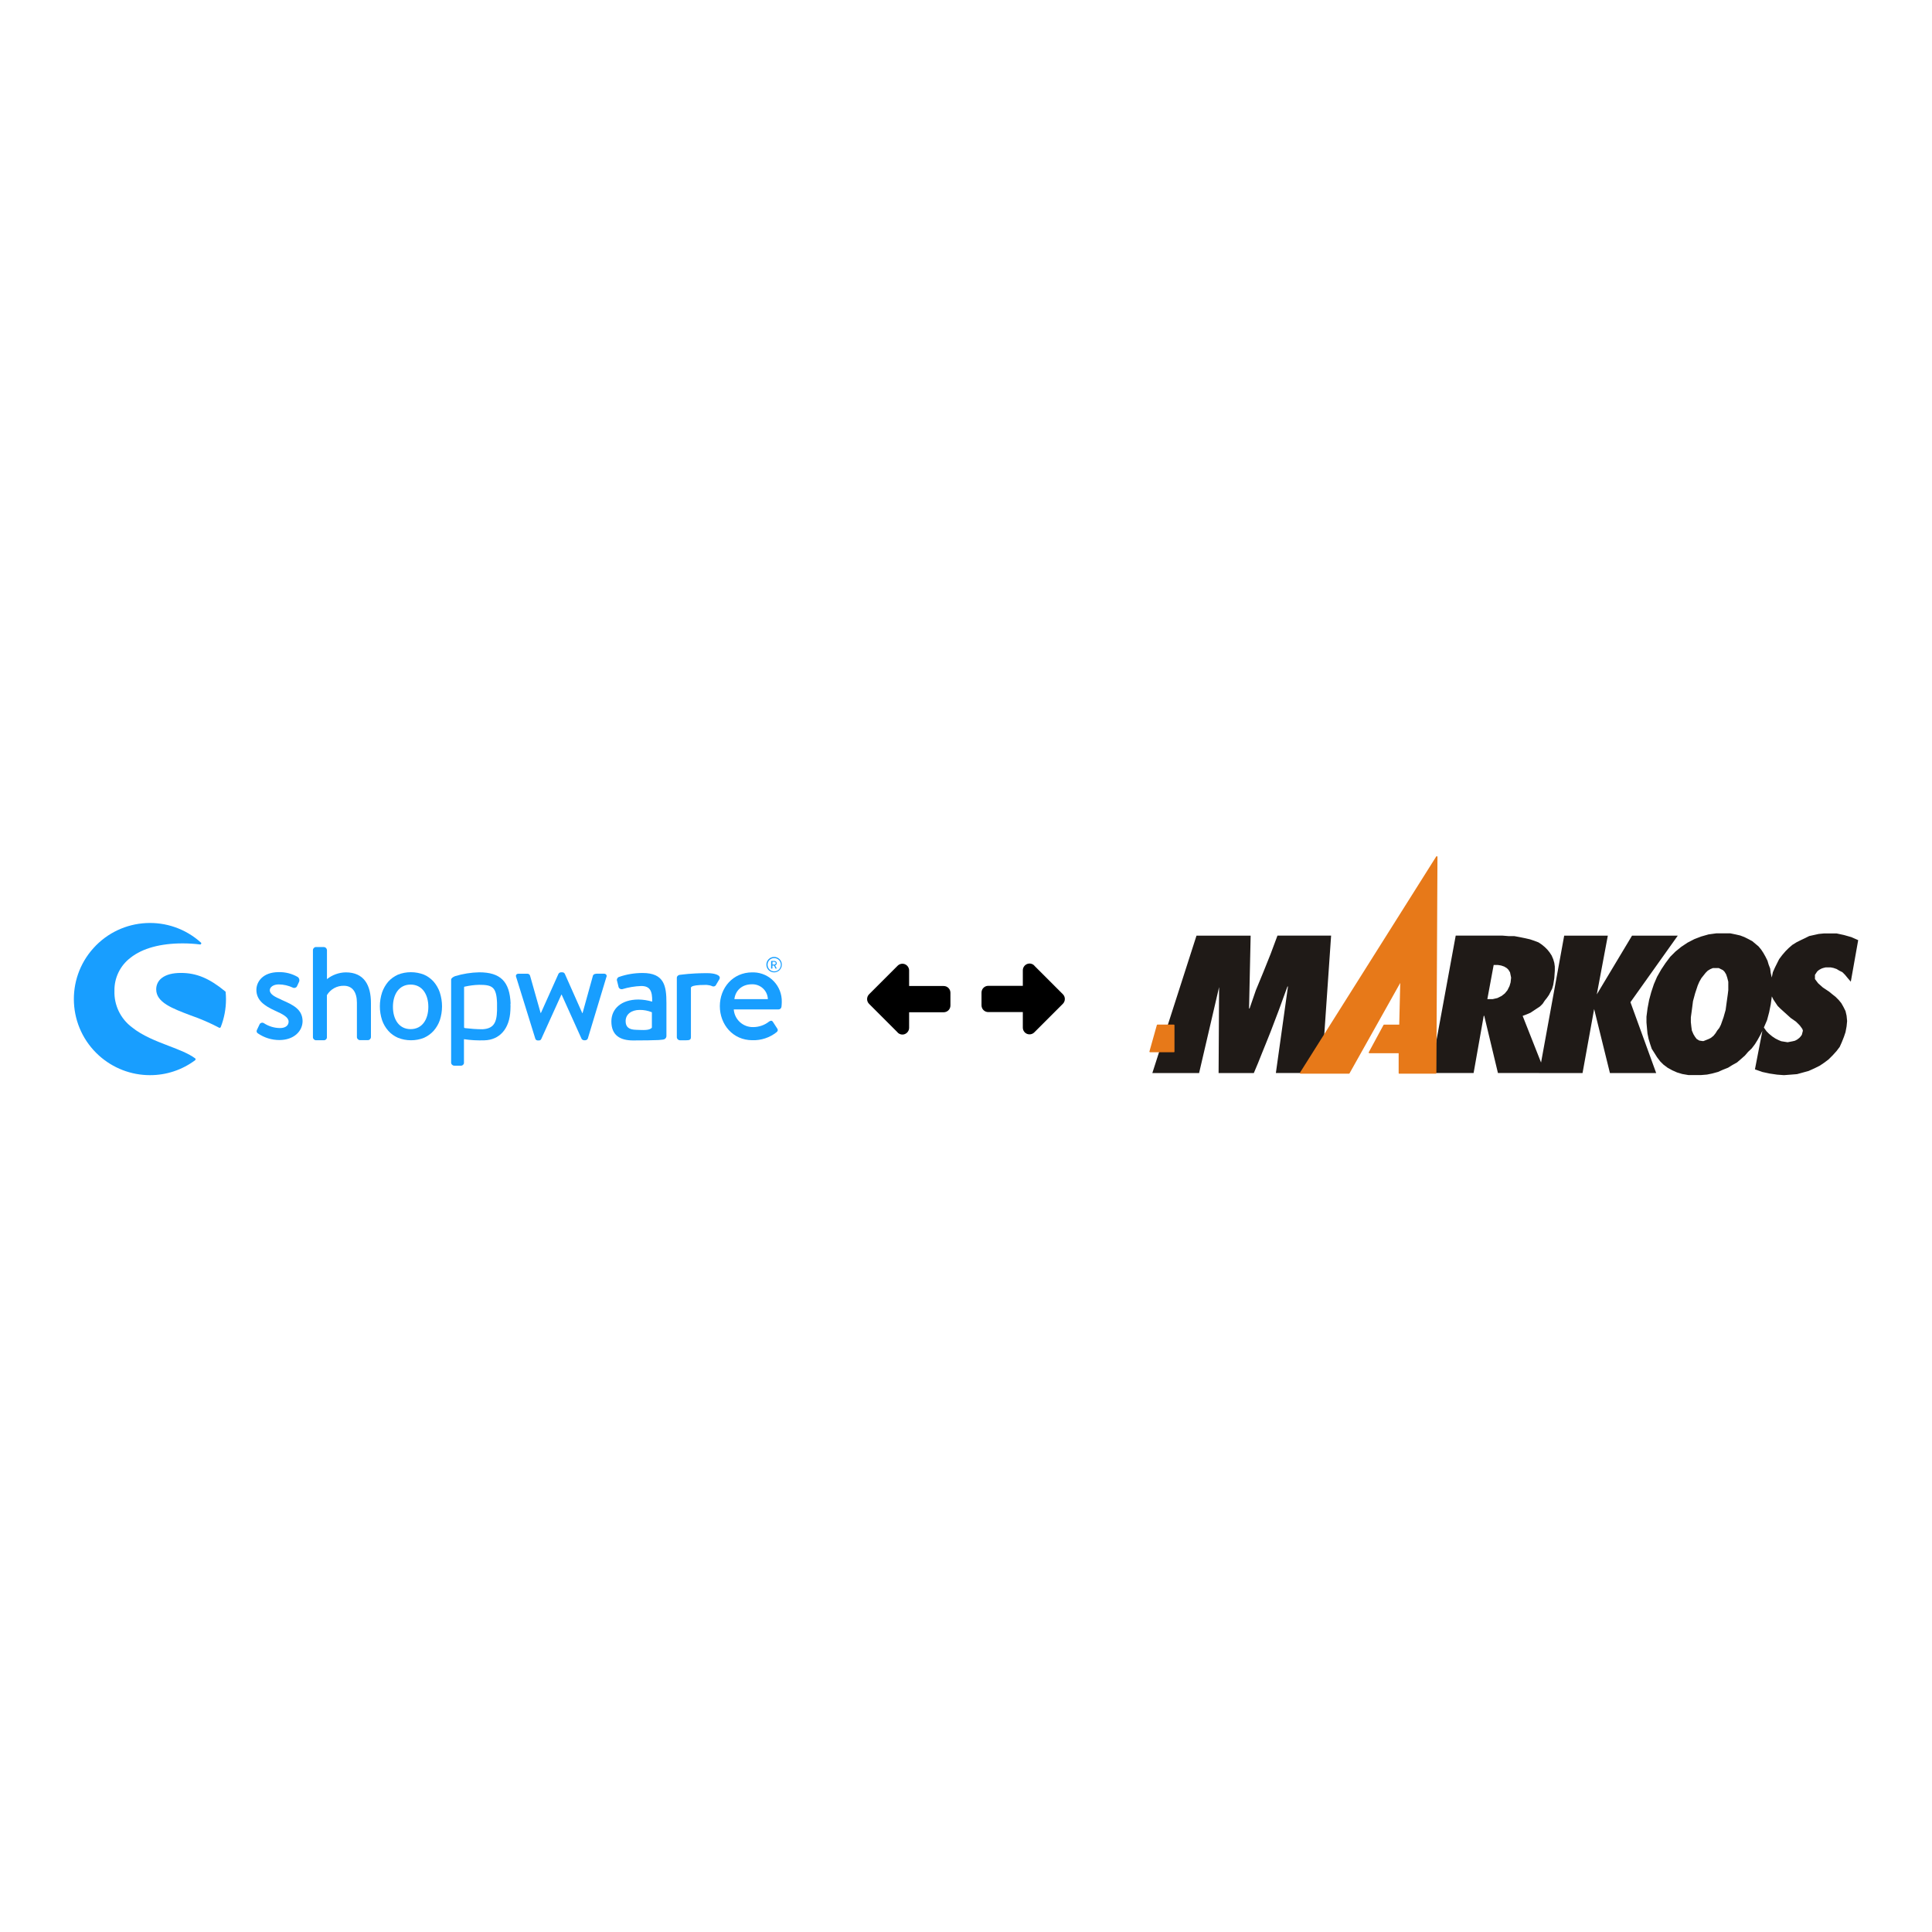 <?xml version="1.0" encoding="UTF-8"?> <svg xmlns="http://www.w3.org/2000/svg" id="Ebene_1" data-name="Ebene 1" viewBox="0 0 340 340"><defs><style> .cls-1 { fill: #189eff; } .cls-2 { fill: none; stroke: #e77919; stroke-linecap: round; stroke-linejoin: round; stroke-width: .24px; } .cls-3 { fill: #1f1a17; } .cls-3, .cls-4 { fill-rule: evenodd; } .cls-4 { fill: #e77919; } </style></defs><g><path class="cls-3" d="M297.56,179.05l.19-1.39,.19-1.48,.37-1.36,.46-1.39,.28-.65,.37-.65,.74-.93,.37-.37,.46-.28,.46-.19h1.02l.74,.37,.28,.28,.28,.46,.19,.56,.19,.74v1.48l-.09,.74-.19,1.36-.19,1.39-.37,1.3-.46,1.3-.28,.56-.37,.46-.28,.46-.37,.46-.46,.37-.37,.19-.93,.37h-.19l-.56-.09-.46-.28-.28-.37-.28-.46-.28-.65-.09-.65-.09-.83v-.83m-26.74,9.79h7.68l2.04-11.27,2.78,11.27h8.14l-4.53-12.47,8.33-11.71h-8.05l-6.2,10.34,1.94-10.34h-7.68l-4.07,22.33-3.24-8.21,.74-.28,.65-.28,1.67-1.11,.46-.46,.37-.56,.37-.46,.37-.53,.56-1.11,.19-.65,.19-1.2,.09-1.3v-.74l-.09-.65-.19-.65-.28-.65-.37-.56-.37-.46-.46-.46-.56-.46-.56-.37-.74-.28-.74-.25-.83-.19-.93-.19-1.02-.19h-1.02l-1.11-.09h-8.17l-4.44,24.18h7.59l1.78-10.06h.09l2.41,10.06h7.22Zm-68.04,0h8.24l3.52-15.13-.09,15.13h6.2l.74-1.76,.74-1.85,.74-1.83,.74-1.85,1.48-3.89,.74-2.04,.74-2.01h.09l-2.13,15.22h8.05l1.67-24.18h-9.44l-1.2,3.22-1.3,3.24-1.3,3.15-1.11,3.22h-.09l.28-12.82h-9.53l-7.77,24.18Zm58.97-13.03l1.11-5.99h.74l.56,.09,.56,.19,.46,.28,.28,.28,.28,.46,.19,.93-.09,.83-.19,.65-.37,.74-.46,.56-.56,.44-.74,.37-.83,.19h-.93Zm50.06-.46l.28,.56,.74,1.11,.46,.46,1.85,1.67,.93,.65,.65,.65,.28,.37,.19,.28,.09,.28-.19,.74-.28,.37-.19,.19-.37,.28-.37,.19-.37,.09-.46,.09-.46,.09-.56-.09-.56-.09-.46-.19-.56-.28-.56-.37-.56-.46-.46-.46-.46-.65,.56-1.3,.37-1.39,.28-1.39,.19-1.39Zm-1.67,6.11l-1.3,6.73,1.3,.46,1.3,.28,1.3,.19,1.2,.09,1.2-.09,1.11-.09,2.04-.56,1.02-.46,.93-.46,.83-.56,.74-.56,.74-.74,.65-.72,.56-.74,.37-.83,.37-.93,.28-.83,.19-1.02,.09-.93-.09-.93-.19-.83-.37-.74-.37-.65-.46-.56-.56-.56-.56-.44-.56-.46-1.11-.74-.83-.74-.56-.74v-.74l.37-.56,.19-.19,.28-.19,.37-.19,.28-.09,.37-.09h.93l.46,.09,.56,.19,.46,.28,.56,.28,.46,.46,.46,.56,.56,.65,1.3-7.31-1.2-.53-1.3-.37-1.3-.28h-2.22l-.93,.09-1.67,.37-.74,.37-.74,.35-.74,.37-.74,.46-.65,.56-.56,.56-.56,.65-.56,.74-.74,1.48-.37,.83-.19,.93-.19-.83-.09-.74-.28-.74-.19-.65-.37-.74-.37-.65-.37-.56-.46-.56-1.11-.93-.65-.35-.74-.37-.74-.28-.83-.19-.93-.19h-2.41l-1.39,.19-1.3,.37-1.2,.46-1.2,.62-1.11,.74-1.02,.83-.93,.93-.83,1.11-.74,1.11-.74,1.3-.56,1.3-.46,1.39-.37,1.36-.28,1.48-.19,1.48v1.02l.09,1.02,.09,.93,.19,.93,.28,.93,.28,.83,.46,.72,.46,.74,.56,.74,.56,.56,.74,.56,.83,.46,.83,.37,.93,.28,1.11,.19h2.13l1.11-.09,.93-.19,1.02-.28,.83-.37,.93-.37,.74-.46,.83-.46,.65-.56,.74-.65,.56-.65,.65-.62,.56-.74,.46-.74,.46-.83,.37-.74Z"></path><path class="cls-4" d="M246.27,188.83h6.39l.19-38.03-23.97,38.03h8.51l9.16-16.33-.19,7.94h-2.78l-2.59,4.79h5.27v3.61m-43.86-3.77h4.16v-4.63h-2.87l-1.3,4.63Z"></path><path class="cls-2" d="M246.27,188.83h6.39l.19-38.03-23.97,38.03h8.51l9.16-16.33-.19,7.94h-2.78l-2.59,4.79h5.27v3.61Zm-43.86-3.77h4.16v-4.63h-2.87l-1.3,4.63Z"></path></g><g id="shopware"><g><g id="_Groupe_" data-name=" Groupe "><path id="_Tracé_" data-name=" Tracé " class="cls-1" d="M49.55,175.94c-1.14-.49-2.07-.95-2.07-1.68,0-.51,.58-1.02,1.58-1.02,.85,.01,1.69,.2,2.46,.56,.27,.14,.6,.04,.74-.22l.37-.8c.13-.31,.03-.66-.24-.85-1.02-.59-2.17-.88-3.35-.85-2.77,0-3.92,1.68-3.92,3.12,0,1.86,1.46,2.82,3.21,3.63,1.58,.7,2.46,1.22,2.46,1.97,0,.65-.54,1.12-1.49,1.12-1.01,0-2-.3-2.85-.85-.25-.17-.58-.1-.74,.14,0,0,0,0,0,0l-.51,1.07c-.1,.22-.01,.47,.19,.58,1.11,.76,2.42,1.17,3.77,1.17,2.56,0,4.09-1.56,4.09-3.35-.04-2.05-1.63-2.83-3.72-3.73Z"></path></g><g id="_Groupe_2" data-name=" Groupe 2"><path id="_Tracé_2" data-name=" Tracé 2" class="cls-1" d="M34.38,186.28c-1.17-.88-2.87-1.53-4.7-2.23-2.17-.83-4.63-1.78-6.45-3.26-2.01-1.5-3.17-3.89-3.09-6.4-.05-2.3,1.01-4.48,2.85-5.86,2.09-1.65,5.26-2.51,9.15-2.51,1.02,0,2.05,.06,3.06,.19,.09,.01,.17-.04,.2-.12,.05-.07,.02-.17-.05-.22-5.49-4.95-13.96-4.51-18.91,.99-4.95,5.49-4.51,13.96,.99,18.91,2.46,2.21,5.64,3.44,8.95,3.44,2.87,.01,5.66-.91,7.96-2.63,.04-.04,.07-.09,.07-.15,.02-.05,0-.1-.03-.15Z"></path><path id="_Tracé_3" data-name=" Tracé 3" class="cls-1" d="M39.72,174.6c0-.05-.03-.1-.07-.12-2.8-2.31-5.06-3.26-7.81-3.26-1.46,0-2.58,.29-3.35,.88-.64,.47-1.01,1.22-1,2.02,0,2.29,2.83,3.35,6.06,4.57,1.72,.6,3.4,1.32,5.01,2.17,.03,.02,.06,.03,.1,.02,.03,0,.05,0,.07-.02,.06-.02,.1-.07,.12-.12,.61-1.56,.92-3.22,.92-4.89,0-.41-.02-.83-.06-1.24Z"></path></g><path id="_Tracé_transparent_" data-name=" Tracé transparent " class="cls-1" d="M116.7,182.94c.32-.02,.57-.28,.58-.61v-5.82c0-2.98-.37-5.28-4.19-5.28-1.4,0-2.79,.22-4.11,.68-.29,.07-.47,.36-.41,.65,0,.02,0,.04,.02,.05l.24,.97c.03,.3,.3,.53,.61,.5,.02,0,.04,0,.06,0,1.09-.33,2.21-.52,3.35-.56,1.51,0,1.97,.85,1.92,2.75-.78-.23-1.59-.36-2.41-.37-3.06,0-4.77,1.66-4.77,3.85,0,2.48,1.58,3.35,3.82,3.35,1.83,0,3.72-.03,4.5-.07l.78-.08Zm-1.97-2.12c-.37,.58-1.65,.44-2.77,.41-1.24-.02-1.86-.46-1.86-1.53,0-1.24,1.07-1.97,2.46-1.97,.74-.01,1.48,.13,2.16,.41v2.68h.01Z"></path><path id="_Tracé_transparent_2" data-name=" Tracé transparent 2" class="cls-1" d="M136.23,171.12c.75,0,1.36-.61,1.36-1.36s-.61-1.36-1.36-1.36-1.36,.61-1.36,1.36c0,.75,.61,1.36,1.36,1.36h0Zm0-2.51c.64-.01,1.18,.5,1.19,1.15,.01,.64-.5,1.18-1.15,1.19-.64,.01-1.18-.5-1.19-1.15,0,0,0-.01,0-.02-.01-.63,.49-1.16,1.12-1.17,0,0,.01,0,.02,0h0Z"></path><path id="_Tracé_transparent_3" data-name=" Tracé transparent 3" class="cls-1" d="M135.76,170.46h.12s.05-.02,.05-.05v-.49h.29l.24,.51s.03,.02,.05,.02h.14s.05-.02,.03-.05l-.27-.49c.16-.06,.27-.2,.29-.37,0-.23-.17-.42-.4-.43h-.55s-.05,.02-.05,.05v1.29s.04,0,.06,0Zm.17-1.19h.35c.13,0,.24,.11,.24,.24s-.11,.24-.24,.24h-.34v-.48Z"></path><path id="_Tracé_4" data-name=" Tracé 4" class="cls-1" d="M60.85,171.12c-1.2,.02-2.37,.44-3.31,1.19v-5.11c-.02-.29-.25-.52-.54-.54h-1.39c-.29,0-.53,.24-.54,.54v15.33c0,.29,.24,.53,.54,.54h1.36c.28,.02,.54-.19,.56-.47,0-.02,0-.04,0-.07v-7.4c.63-1.05,1.77-1.68,2.99-1.65,1.49,0,2.29,1.12,2.29,2.97v6.06c0,.29,.24,.53,.54,.54h1.39c.29,0,.53-.24,.54-.54v-5.99c0-3.12-1.19-5.4-4.43-5.4Z"></path><path id="_Tracé_transparent_4" data-name=" Tracé transparent 4" class="cls-1" d="M89.86,176.64c-.15-3.9-1.78-5.53-5.53-5.53-1.44,.03-2.88,.26-4.26,.68-.39,.17-.68,.37-.68,.63v14.58c0,.29,.24,.53,.54,.54h1.14c.29,.03,.55-.17,.58-.46,0-.02,0-.05,0-.07v-4.13c1.19,.18,2.4,.24,3.6,.2,2.65-.07,4.43-2,4.57-5.26,.03-.49,.03-.97,0-1.46v.27h.03Zm-2.39,1.2c-.05,2.23-.68,3.19-2.56,3.29-1.03,0-2.06-.08-3.09-.2-.1-.02-.15-.07-.15-.15v-7.03c0-.06,.04-.12,.11-.12,0,0,.01,0,.02,0,.83-.19,1.68-.3,2.53-.32,2.27,0,3.04,.34,3.14,3.19v1.34h0Z"></path><path id="_Tracé_5" data-name=" Tracé 5" class="cls-1" d="M106.27,171.35h-1.05c-.29,0-.74,0-.87,.34l-1.83,6.6h-.05l-3.07-6.91c-.09-.18-.28-.29-.49-.27h-.17c-.19,0-.37,.1-.46,.27l-3.09,6.89h-.05l-1.86-6.57c-.07-.22-.28-.36-.51-.34h-1.52c-.39,0-.56,.29-.39,.66l3.35,10.79c.07,.19,.26,.31,.46,.29h.15c.19,.02,.37-.09,.44-.27l3.53-7.79h.05l3.5,7.76c.1,.17,.29,.28,.49,.27h.1c.21,.02,.42-.1,.51-.29l3.26-10.79c.18-.33-.04-.64-.42-.64Z"></path><path id="_Tracé_6" data-name=" Tracé 6" class="cls-1" d="M124.52,171.26h-.47c-.58,0-1.17,.03-1.7,.05h0c-1.02,.05-1.63,.12-2.07,.17,0,0-.27,.03-.61,.07-.18,.01-.35,.1-.46,.24-.07,.07-.1,.17-.1,.27v10.47c0,.29,.24,.53,.54,.54h1.14c.47,0,.8-.05,.8-.54v-7.09h0v-1.63c0-.07,.1-.15,.17-.19,.27-.17,.95-.29,2.31-.29h.31c.33,.02,.65,.09,.95,.22,.26,.13,.57,.02,.69-.24,0-.01,.01-.02,.01-.03l.58-.97c.36-.76-1.01-1.05-2.1-1.05Z"></path><path id="_Tracé_transparent_5" data-name=" Tracé transparent 5" class="cls-1" d="M132.38,171.12c-3.43,0-5.7,2.75-5.7,5.95s2.27,5.99,5.72,5.99c1.54,.05,3.05-.45,4.25-1.4,.34-.29,.24-.51,.05-.78l-.68-1.05c-.2-.29-.42-.22-.68-.05-.79,.63-1.78,.97-2.8,.97-1.78,.04-3.28-1.33-3.41-3.11h7.89c.27,0,.49-.22,.51-.49,.02-.19,.05-.58,.05-.8,.08-2.81-2.12-5.15-4.93-5.23-.09,0-.19,0-.28,0Zm-3.14,4.7c.17-1.44,1.27-2.6,3.07-2.6,1.49-.06,2.76,1.09,2.82,2.59,0,0,0,.01,0,.02h-5.89Z"></path><path id="_Tracé_transparent_6" data-name=" Tracé transparent 6" class="cls-1" d="M77.4,174.65c-.24-.7-.61-1.34-1.09-1.9-.47-.52-1.04-.94-1.68-1.22-.73-.29-1.52-.44-2.31-.44-.79,0-1.58,.14-2.31,.44-.64,.29-1.21,.7-1.68,1.22-.48,.56-.85,1.21-1.09,1.9-.52,1.59-.52,3.3,0,4.89,.24,.68,.61,1.32,1.09,1.86,.46,.53,1.04,.94,1.68,1.22,.73,.3,1.52,.45,2.31,.45,.79,0,1.58-.14,2.31-.44,.64-.29,1.21-.7,1.68-1.22,.48-.55,.85-1.18,1.09-1.86,.52-1.59,.52-3.3,0-4.89h0Zm-5.14,6.46c-2.07,0-3.11-1.76-3.11-3.92s1.04-3.92,3.11-3.92,3.12,1.76,3.12,3.92-1.04,3.92-3.12,3.92h0Z"></path></g></g><path d="M182.02,169.94l5.03,5.03c.46,.46,.46,1.21,0,1.68l-5.03,5.03c-.34,.34-.85,.44-1.29,.26s-.73-.62-.73-1.1v-2.73h-6.08c-.66,0-1.19-.53-1.19-1.19v-2.24c0-.66,.53-1.19,1.19-1.19h6.08v-2.73c0-.48,.29-.91,.73-1.1s.95-.08,1.29,.26Zm-24.05,11.75l-5.03-5.03c-.46-.46-.46-1.21,0-1.68l5.03-5.03c.34-.34,.85-.44,1.29-.26,.44,.19,.73,.62,.73,1.1v2.73h6.08c.66,0,1.19,.53,1.19,1.19v2.24c0,.66-.53,1.19-1.19,1.19h-6.08v2.73c0,.48-.29,.91-.73,1.1s-.95,.08-1.29-.26h0Z"></path></svg> 